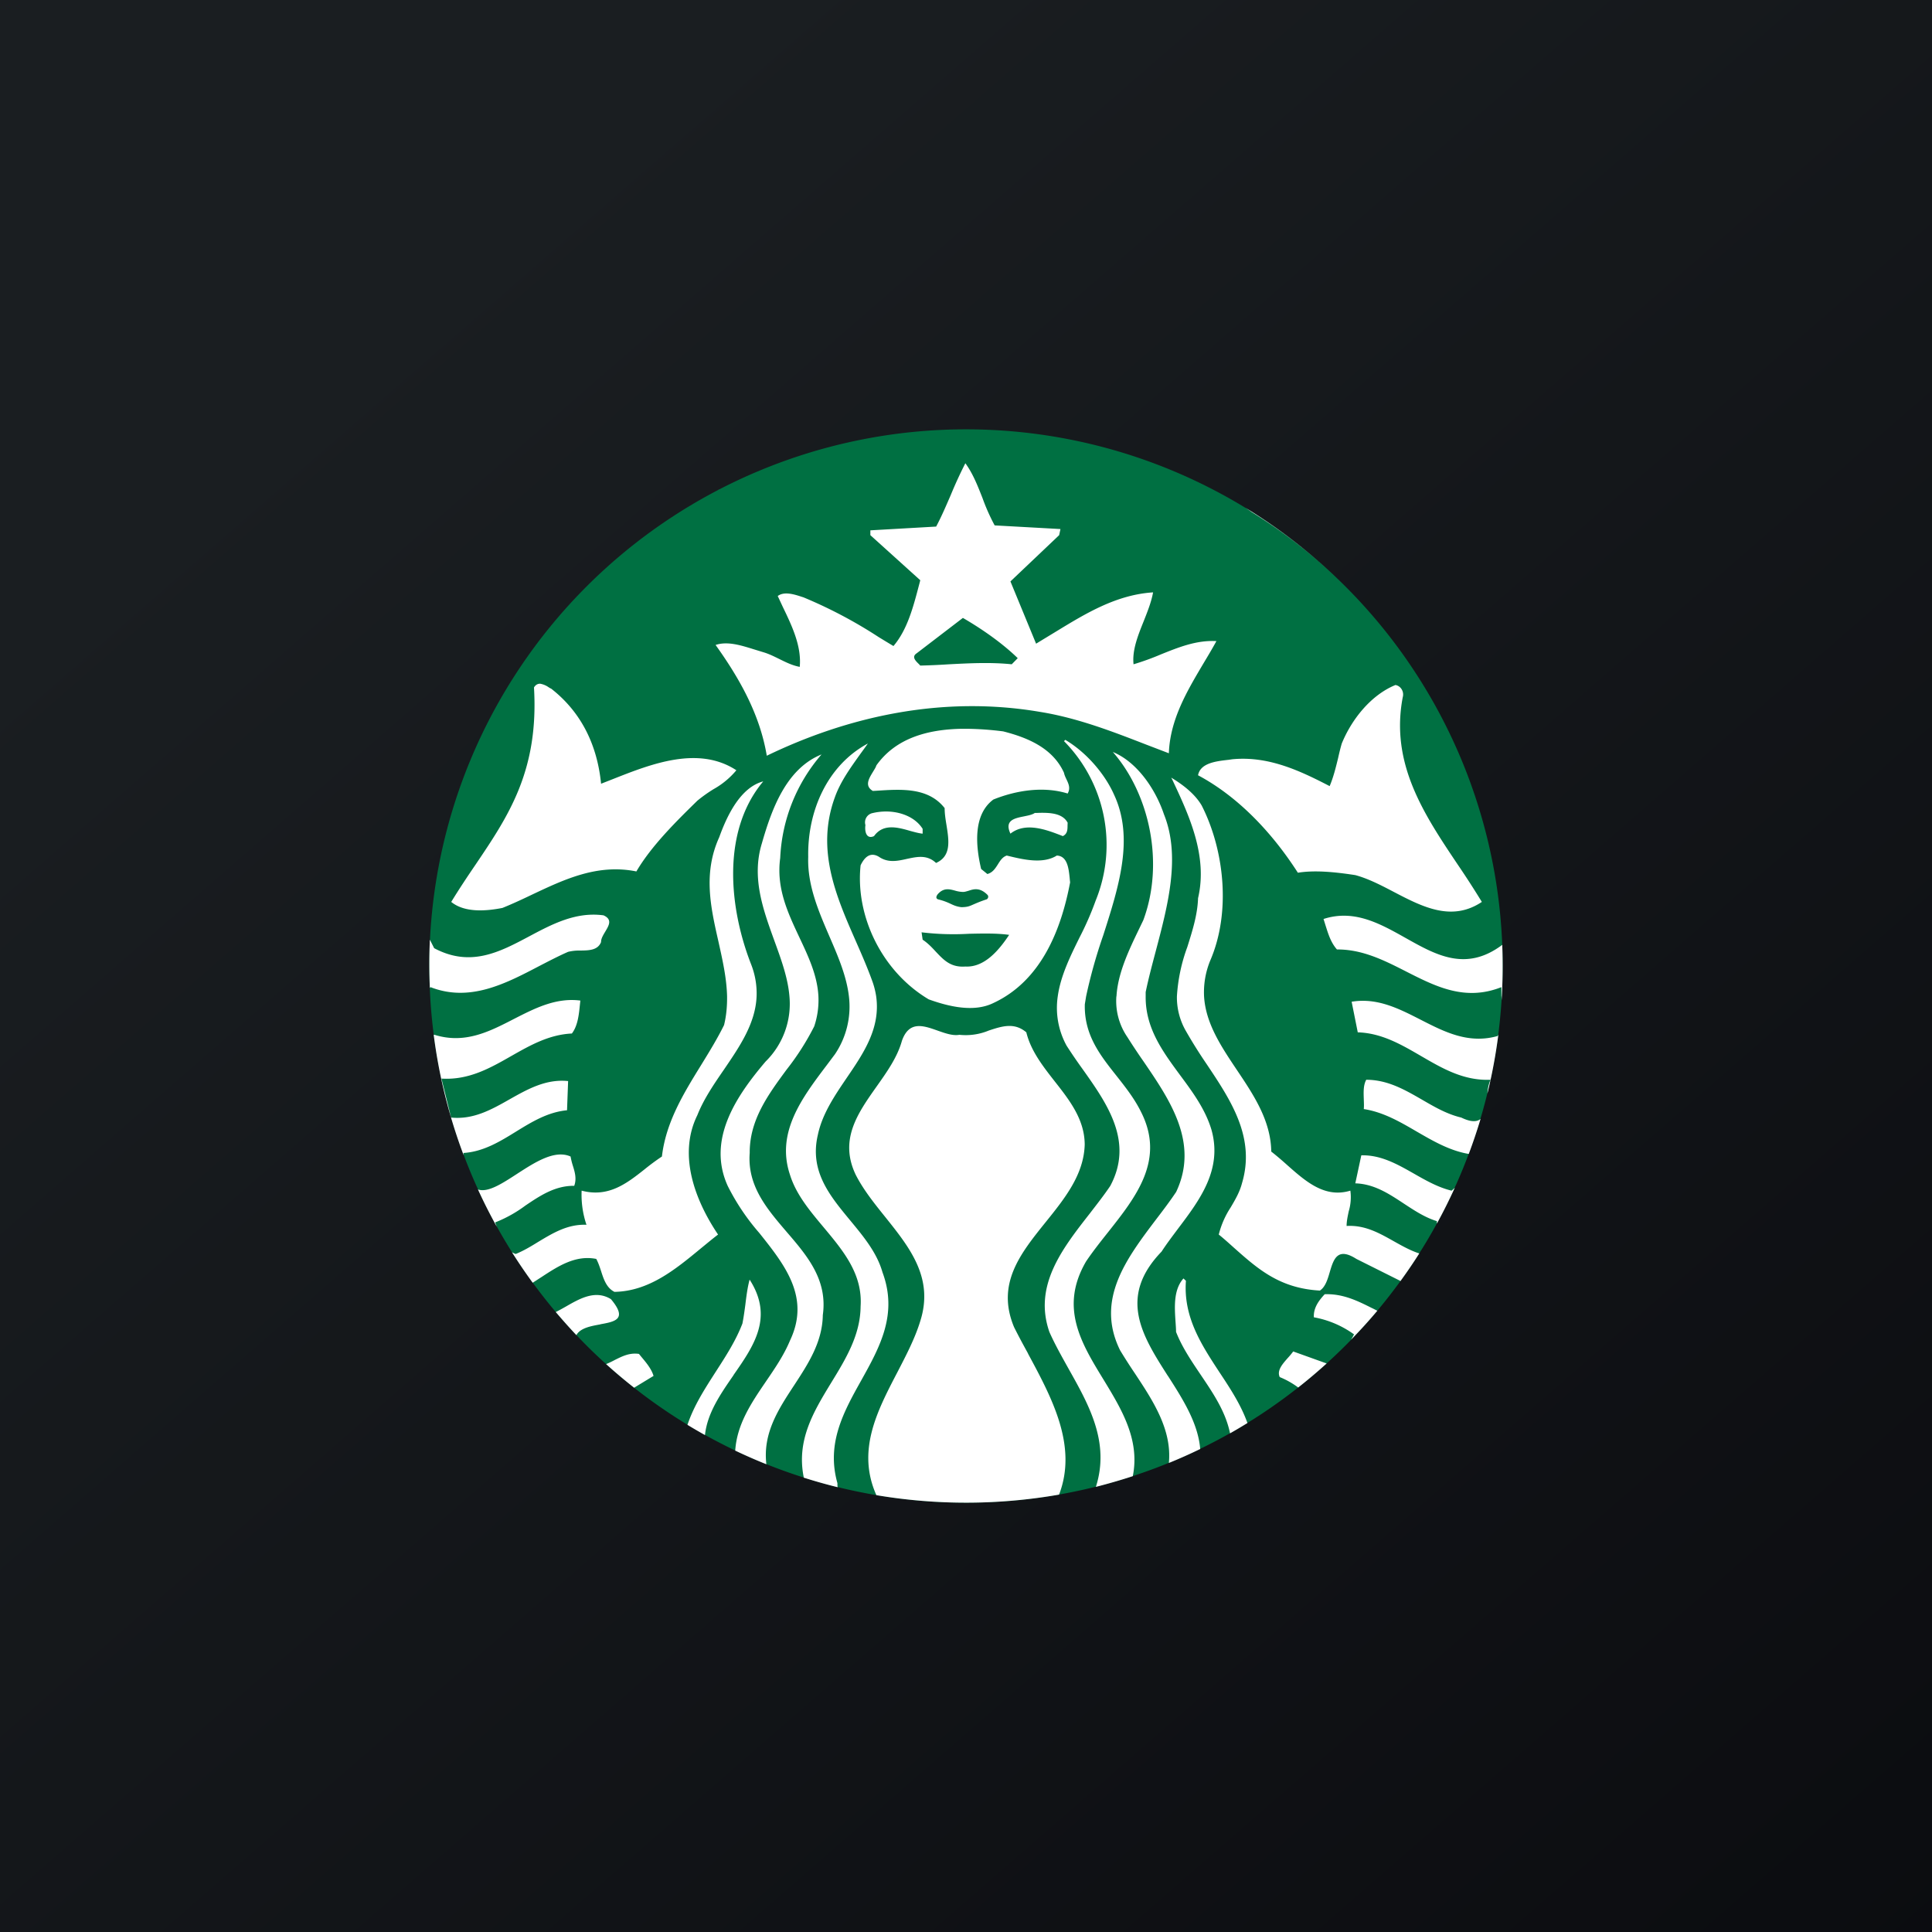 <svg width="18" height="18" xmlns="http://www.w3.org/2000/svg"><rect width="100%" height="100%" fill="#808080" stroke="none"/><path fill="url(#paint0_linear)" d="M0 0h18v18H0z"/><path d="M14 9A5 5 0 114 9a5 5 0 0110 0z" fill="#007042"/><path fill-rule="evenodd" d="M8.971 5.757c.178.103.367.235.511.375l-.056.057c-.193-.02-.392-.01-.584 0-.091.006-.181.01-.268.012l-.011-.012c-.031-.03-.073-.069-.023-.102l.431-.33zm5.018 3.526l.001.036a5.126 5.126 0 00.006-.516c-.338.253-.615.096-.9-.064-.237-.133-.479-.27-.765-.177l.02.064c.025.078.048.155.105.22.238-.002.444.103.648.207.276.14.547.277.884.144v.086zm-.035.369l.006-.014c-.024.187-.058.37-.102.55a.39.39 0 01.028-.128c-.25.01-.448-.106-.646-.221-.184-.107-.367-.214-.59-.221l-.057-.285c.239-.04.442.065.644.168.223.114.446.228.717.151zm-.34.76c.091.044.146.041.18.013-.033.11-.07.22-.11.326-.177-.03-.33-.119-.484-.208-.156-.091-.312-.182-.494-.21.003-.03.001-.062 0-.094-.002-.064-.005-.128.023-.179.199 0 .359.093.519.185.117.068.234.136.366.167zm-.09.681a.265.265 0 00.03-.027 4.985 4.985 0 01-.167.334v-.023c-.112-.034-.211-.1-.31-.165-.138-.091-.276-.182-.45-.187l.056-.261c.183-.005.338.084.493.172.112.064.224.127.347.157zm-.539.471c.077.043.154.087.238.114a4.895 4.895 0 01-.178.261l.002-.005-.41-.205c-.177-.113-.212.002-.248.123-.02.069-.042.14-.092.172-.374-.021-.576-.2-.797-.396-.047-.042-.094-.085-.145-.126a.827.827 0 01.111-.253c.042-.071.084-.143.105-.224.128-.427-.103-.773-.329-1.111a4.51 4.51 0 01-.193-.308.628.628 0 01-.084-.323 1.6 1.6 0 01.097-.46c.047-.15.095-.3.1-.455.093-.397-.087-.778-.24-1.104l-.01-.019c.106.064.22.15.284.26.212.417.273.996.08 1.443a.775.775 0 00-.058.335c.015.252.16.468.306.686.157.234.316.472.32.76.05.039.1.082.149.126.173.153.35.31.588.238a.458.458 0 01-.015.192c-.01.047-.02.093-.02.137.17-.01.304.066.439.142zm-.2.624l.047.024c-.078.093-.16.183-.245.27a.4.4 0 00.028-.05.913.913 0 00-.374-.159c-.005-.086.044-.154.101-.215.17-.006.307.062.442.13zm-.737.403l.312.112a5.041 5.041 0 01-.265.224.77.77 0 00-.172-.097c-.028-.061.024-.12.075-.178a.73.73 0 00.05-.06zm-.686.195c.1.151.2.303.26.472a5.016 5.016 0 01-.162.096c-.041-.202-.157-.373-.273-.545-.087-.129-.174-.257-.23-.4 0-.026-.002-.054-.004-.082-.01-.147-.022-.309.073-.416l.023.022c-.025.338.144.595.313.853zm-.48.034c.139.217.28.439.3.68-.095.046-.193.09-.292.13.03-.311-.148-.58-.321-.841a5.337 5.337 0 01-.133-.208c-.233-.471.06-.856.335-1.22.066-.086.13-.171.187-.256.215-.456-.056-.853-.304-1.216a5.827 5.827 0 01-.15-.226.593.593 0 01-.103-.38h.001c.012-.216.117-.434.21-.627l.04-.083c.197-.53.06-1.173-.284-1.567.23.095.4.353.476.58.158.393.037.848-.077 1.279-.034.129-.068.256-.093.378v.04c-.003.295.158.513.32.733.118.159.236.319.293.51.104.37-.108.652-.312.922-.053.071-.107.142-.153.213-.41.425-.179.786.06 1.16zm-.601.033c.169.278.341.56.273.9-.113.037-.228.07-.344.1.132-.415-.064-.762-.254-1.1-.064-.115-.128-.228-.179-.343-.15-.43.118-.774.377-1.105.066-.086.133-.171.19-.256.221-.413-.028-.765-.261-1.093a4.87 4.87 0 01-.146-.214.733.733 0 01-.082-.46c.026-.188.115-.37.203-.548a2.85 2.85 0 00.15-.343 1.376 1.376 0 00-.295-1.486l.012-.012c.193.114.367.314.454.51.19.406.044.86-.1 1.31a4.772 4.772 0 00-.16.57l-.012.074c-.007.285.142.473.295.666.082.104.166.21.227.333.23.449-.043.793-.31 1.13-.07.088-.14.177-.2.266-.25.428-.046.761.162 1.101zm-.704-.243c.222.412.465.86.29 1.315a5.03 5.03 0 01-1.702.005c-.185-.414.006-.781.194-1.142.083-.16.166-.319.215-.48.128-.402-.098-.684-.326-.969-.102-.127-.204-.254-.275-.393-.157-.327.018-.574.194-.823.097-.137.194-.274.236-.426.067-.19.2-.142.333-.095.071.025.142.05.202.039a.56.56 0 00.275-.04c.122-.04.237-.078.349.017.042.172.153.314.264.456.14.178.278.355.28.588-.007.282-.187.505-.365.726-.233.29-.462.573-.293.977.04.08.084.162.13.245zm-1.775 1.208c0 .014 0 .026.002.038a4.965 4.965 0 01-.315-.089c-.072-.348.092-.617.256-.886.136-.222.271-.444.273-.71.02-.301-.162-.518-.344-.736-.128-.153-.257-.306-.314-.49-.132-.393.112-.716.341-1.019l.078-.104a.792.792 0 00.13-.54c-.022-.188-.101-.372-.182-.559-.102-.237-.206-.478-.197-.74-.008-.431.181-.855.556-1.056a6.961 6.961 0 01-.07.097c-.092.129-.185.257-.237.402-.18.49.011.925.197 1.348.056.127.11.252.155.378a.745.745 0 01.032.13c.042.295-.115.527-.274.76-.114.168-.228.336-.269.53-.08.338.109.566.3.797.124.15.25.301.302.485.145.39-.025.696-.197 1.005-.164.293-.328.588-.223.959zm-.403-.912c-.147.224-.293.446-.259.736a4.937 4.937 0 01-.29-.127c.016-.247.151-.446.286-.644.084-.123.168-.246.224-.381.192-.403-.047-.703-.286-1.003a2.092 2.092 0 01-.294-.438c-.196-.432.08-.838.353-1.159a.754.754 0 00.222-.607c-.014-.173-.078-.347-.142-.523-.105-.29-.212-.586-.115-.902.091-.318.227-.697.556-.829a1.579 1.579 0 00-.385.965c-.038.28.071.51.178.738.085.18.168.356.178.55a.769.769 0 01-.039.28 2.406 2.406 0 01-.258.404c-.173.235-.345.47-.343.775-.024.307.16.521.343.735.192.223.384.447.338.776-.004.252-.136.454-.267.654zm-.564-.095c-.121.175-.245.353-.267.559a5.16 5.16 0 01-.163-.095c.06-.18.163-.338.265-.497.093-.144.186-.288.247-.447.011-.055.019-.114.027-.173.01-.084.021-.167.04-.236.225.35.041.615-.15.889zm-.746.008l-.181.11a5.043 5.043 0 01-.261-.22c.027-.011.054-.024.08-.038.069-.034.137-.07.226-.057l.022.027c.047.056.094.112.114.178zm-.496-.48c-.089.016-.187.034-.223.1-.066-.07-.13-.142-.192-.215.03-.015.062-.033.094-.051.132-.076.276-.158.42-.069.157.187.04.209-.099.234zm-.548-.441l-.082.053a4.986 4.986 0 01-.193-.284.16.16 0 00.035.016c.074-.03.142-.071.21-.113.138-.083.275-.166.449-.159a.872.872 0 01-.045-.318c.25.066.42-.067.588-.2a2.08 2.08 0 01.16-.118c.037-.32.202-.588.367-.855.075-.122.15-.244.212-.37.022-.09.029-.179.028-.267-.004-.172-.043-.342-.081-.513-.072-.317-.144-.635.008-.97.072-.2.197-.464.41-.52-.39.465-.319 1.176-.114 1.702a.738.738 0 01.052.3c-.01.254-.159.47-.306.686-.095.138-.188.275-.246.422-.185.375-.016.802.193 1.112-.054.041-.106.085-.159.128-.242.2-.486.4-.806.406-.073-.036-.1-.115-.125-.194-.013-.039-.026-.079-.045-.113-.193-.038-.354.067-.51.169zm-.432-.51l.015.04a4.969 4.969 0 01-.175-.346c.092.031.222-.053.362-.144.17-.11.353-.229.501-.163a.681.681 0 00.02.082c.02.063.038.125.014.191-.178-.002-.317.091-.455.184a1.21 1.21 0 01-.282.157zm-.295-.647l.001.02a4.967 4.967 0 01-.278-1.118l.004-.003c.284.09.513-.028.742-.146.196-.1.392-.201.62-.172l-.003.028c-.01.101-.02.206-.076.279-.213.01-.389.11-.565.21-.198.113-.397.226-.65.21l.09.363c.207.021.376-.074.545-.17.17-.096.34-.191.545-.17l-.01.272c-.179.017-.326.107-.474.198-.152.094-.305.188-.491.2zm9.6-2.65zm-2.314-3.36c.301.184.58.398.835.64a4.848 4.848 0 00-.777-.6 3.192 3.192 0 00-.058-.04zm-7.6 4.475l.007-.009c.364.142.695-.03 1.012-.196.091-.047.181-.094.27-.133a.45.45 0 01.116-.012c.08-.001.161-.003.191-.079-.001-.032.02-.065.04-.099.034-.057.067-.112-.017-.15-.257-.035-.477.081-.693.196-.276.147-.547.29-.885.11l-.04-.079a5.077 5.077 0 000 .451zm2.686-4.64a9.478 9.478 0 00.03-.018l-.03.018zm.17 2.61c-.355-.232-.796-.057-1.148.082l-.112.044c-.034-.345-.174-.659-.465-.886-.008-.003-.016-.008-.025-.014a.195.195 0 00-.078-.032c-.02 0-.041.008-.057.035.046.776-.238 1.197-.546 1.653-.075.11-.151.224-.225.345.125.102.325.086.477.056.092-.037.184-.08.276-.124.303-.143.61-.289.972-.216.14-.239.375-.47.568-.659a1.35 1.35 0 01.15-.107.757.757 0 00.213-.176zm1.203.511c-.008.05.004.137.08.103.086-.12.222-.082.339-.048.041.011.08.022.114.025v-.045c-.07-.111-.215-.167-.363-.161a.537.537 0 00-.102.014.088.088 0 00-.068.112zm1.85-.487c-.106-.235-.348-.33-.567-.386a2.948 2.948 0 00-.33-.024h-.063c-.31.007-.607.086-.788.341-.006.02-.02.04-.033.062-.037.061-.079.129 0 .176l.037-.002c.229-.015.48-.032.632.162 0 .05.008.103.017.157.023.145.047.29-.097.354-.084-.079-.177-.058-.271-.038-.088.02-.177.039-.262-.02-.083-.049-.136.009-.17.08-.05.47.196.988.635 1.249.178.064.417.125.602.034.447-.208.632-.685.715-1.124a1.098 1.098 0 01-.004-.04c-.009-.086-.02-.206-.12-.21-.13.082-.318.036-.458.002l-.008-.002c-.04.013-.061.047-.083.082-.024.038-.049.077-.098.09l-.058-.047c-.049-.207-.08-.503.114-.647.216-.087.47-.125.692-.056.028-.048.009-.09-.01-.13-.01-.021-.02-.042-.024-.063zm-.228.373l-.026.001h-.018c-.024.017-.062.024-.101.032-.09.018-.184.037-.126.161.143-.113.342-.034.486.022l.002.001c.043-.021.044-.06.044-.099l.001-.026c-.046-.086-.156-.094-.262-.092zm1.648-1.6c-.187-.01-.353.058-.52.125a2.404 2.404 0 01-.252.091c-.014-.13.04-.266.094-.4.036-.091.072-.181.088-.27-.343.022-.627.196-.909.368l-.181.11-.239-.58.454-.431.012-.057-.613-.034a1.87 1.87 0 01-.113-.254c-.045-.114-.089-.228-.16-.325a4.004 4.004 0 00-.136.296c-.043.099-.085.198-.136.294l-.613.035v.045l.465.42-.013.05c-.053.201-.108.412-.237.563a21.222 21.222 0 01-.137-.083 4.302 4.302 0 00-.702-.371l-.013-.004c-.07-.023-.165-.054-.226-.008l.048.103c.086.178.175.366.157.557-.07-.013-.131-.044-.192-.074-.049-.024-.097-.048-.149-.063l-.088-.027c-.119-.037-.246-.077-.355-.04.227.317.413.65.477 1.032.753-.364 1.631-.564 2.543-.409.35.056.677.183.994.306l.209.08c.011-.314.17-.58.321-.835.042-.07.084-.14.122-.21zm1.293 2.18c.12.032.24.094.36.157.268.14.54.28.82.093a8.445 8.445 0 00-.224-.347c-.314-.468-.631-.941-.513-1.56.015-.053-.019-.106-.068-.114-.23.094-.409.322-.5.545-.013.044-.024.09-.034.135-.022.09-.044.18-.079.262-.276-.143-.571-.283-.908-.25l-.034.005c-.117.013-.263.03-.284.144.382.204.697.545.93.908.164-.027.364-.004.534.022zm-4.04.533l.01.069c.05.033.088.074.124.113.073.077.138.147.274.137.182.01.318-.16.408-.295-.116-.016-.245-.013-.378-.01a2.486 2.486 0 01-.439-.014zm.267-.267a.559.559 0 00-.114-.04c-.023-.01-.016-.029-.003-.047.055-.063.108-.049.163-.034a.282.282 0 00.074.012c.016 0 .033-.006.051-.011.048-.016.104-.033.175.037.017.017.003.04-.007.043-.061.02-.096.036-.122.047-.04.018-.057.025-.112.026-.045-.005-.073-.018-.105-.033z" fill="#fff"/><defs><linearGradient id="paint0_linear" x1="3.349" y1="3.122" x2="21.904" y2="24.434" gradientUnits="userSpaceOnUse"><stop stop-color="#1A1E21"/><stop offset="1" stop-color="#06060A"/></linearGradient></defs></svg>